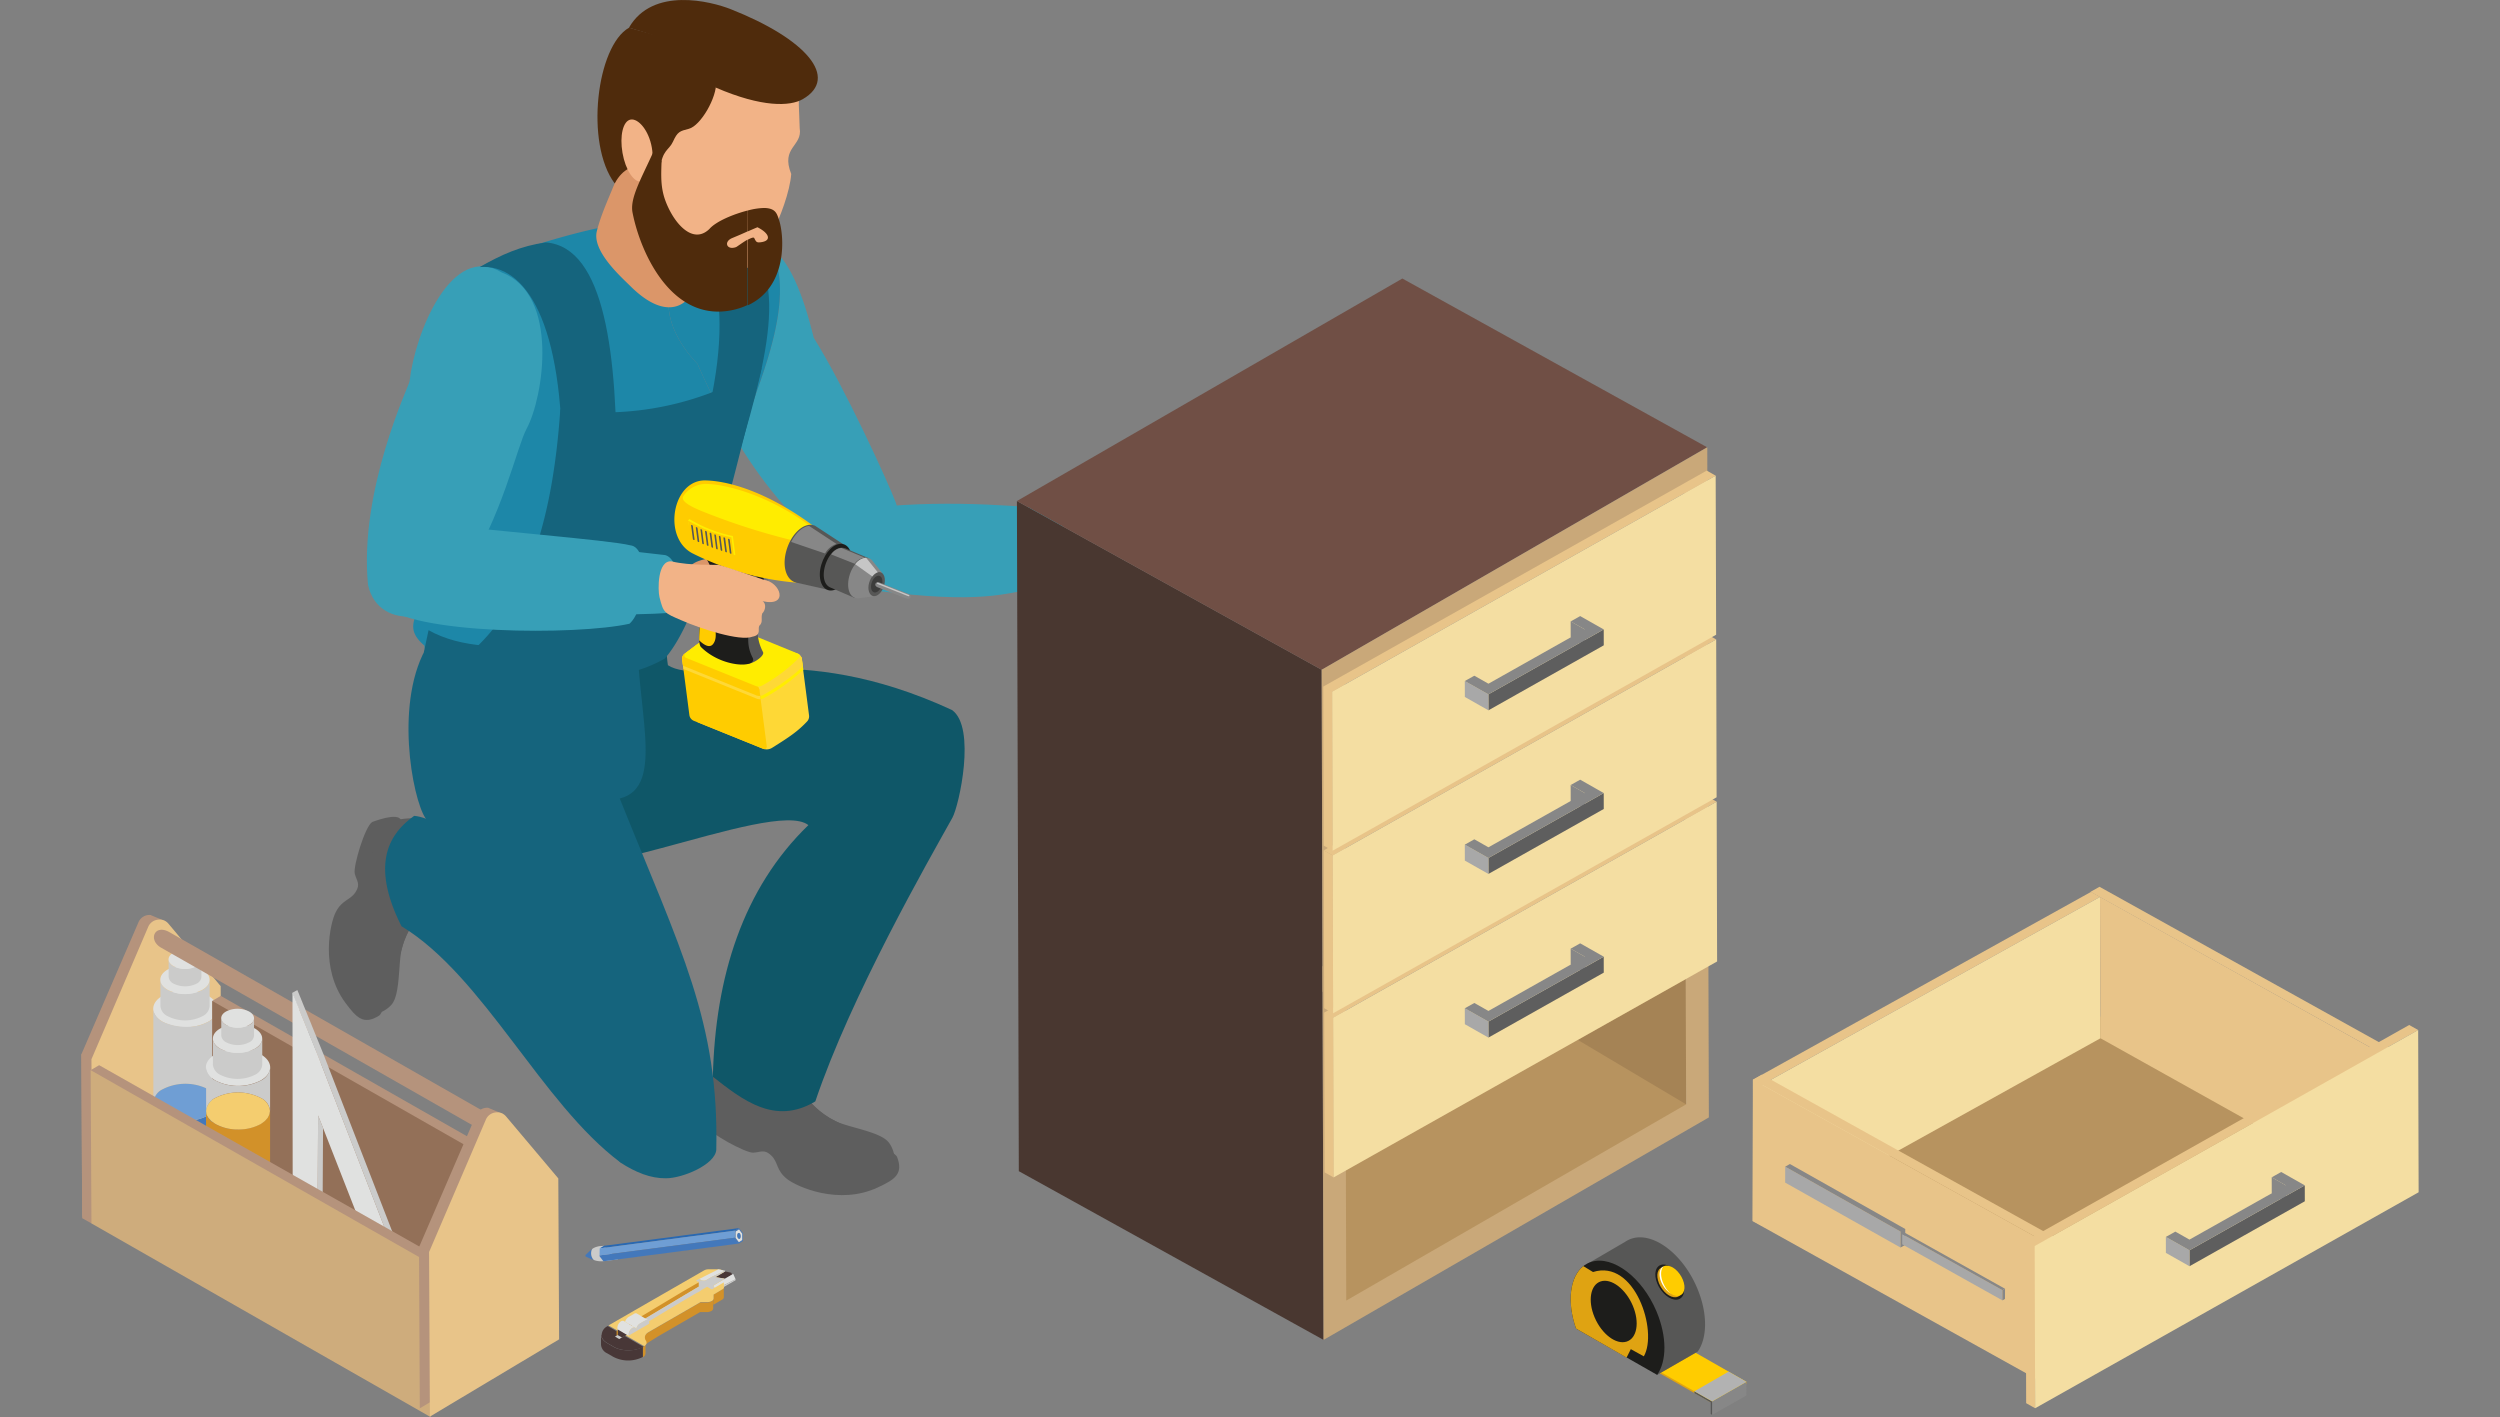 <svg xmlns="http://www.w3.org/2000/svg" width="494" height="280" viewBox="0 0 494 280"><rect x="0" y="0" width="494" height="280" fill="#808080" stroke="none"/><defs><clipPath id="a"><path d="M0 0h494v280H0z"/></clipPath></defs><g clip-path="url(#a)"><path d="M333.18 218.22l-.076-26.513-68.607 36.245v30.6l70.02-38.738z" fill="#b7935f"/><path d="M333.18 218.22l-21.41-12.733 21.317-12.006z" fill="#a58355"/><path d="M89.88 163.42s-11.714 5.186-10.6-.63c.46-2.51-4.117-.96-5.74-.36-1.44.913-3.79 8.8-3.44 10.208s1.213 2.025.15 3.656-2.635 1.464-3.906 3.94c-1.1 2.135-3.17 11.062 1.908 17.922 2.192 2.953 3.606 4.468 6.693 2.51.98-.6 3.74-10.51 4.476-13.278 1.917-7.053 8.05-11.2 9.447-12.107s5.68-3.856 5.68-3.856.305-3.06-4.668-8.005z" fill="#5e5e5e" fill-rule="evenodd"/><path d="M89.88 163.42c-3.1-1.055-8.05-2.73-13.028-.93-1.447.92-4.476 8.275-4.116 9.69.837 3.346-2.31 5.078-3.665 7.72-2.367 4.477-3.555 13.388 3.24 19.9 1.764 1.29 4.1-.158 5.07-1.3 1.756-2.04 1.3-8.366 2.032-11.1 1.95-8.19 10.51-11.78 11.914-12.69a18.584 18.584 0 0 0 3.238-3.29s.288-3.057-4.685-8z" fill="#5e5e5e" fill-rule="evenodd"/><path d="M81.84 161.21c-4.735 3.347-8.826 9.3-2.51 21.812 16.25 9.848 27.686 35.065 43.29 46.695-8.024-16.206-5.78-23.946-13.805-40.16C97.738 170.99 87.89 161.745 81.84 161.21z" fill="#15647d" fill-rule="evenodd"/><path d="M139.69 51.037c5.21-3.966 9.2-4.443 12.323-2.35-.1-.168-.2-.344-.318-.51A15.43 15.43 0 0 0 143.43 43c-9.313-1.8-21.688 1.807-23.31 1.75-1.306-.043-18.266 3.965-26.147 8.5-5.49 3.79-2.41 16.19-2.72 17.72-1.036 4.953-6.416 36.512-7 43.432s-5.287 8.944-.41 13.152c3.348 20.858 34.087 41.357 41.558 26.506.4-12.968 13.58-43.356 20.8-66.005a138.342 138.342 0 0 1-8.37-16.155c-6.834-7.066-9.026-17.123 1.86-20.863z" fill="#1d87a8"/><path d="M176.988 99.246c-1.43-3.773-9.956-22.515-16.173-32.47-2.21-8.886-4.87-15.5-8.8-18.123 5.9 9.538-2.267 27.175-3.773 32.588-.6 2.176-1.288 4.452-2.04 6.82 4.785 7.722 11.612 16.474 20.506 22.046 8.57 7.346 12.12-5.99 10.28-10.86z" fill="#379fb7"/><path d="M152.013 48.652c-3.146-2.092-7.112-1.615-12.324 2.35-10.878 3.774-8.694 13.83-1.858 20.918a138.342 138.342 0 0 0 8.367 16.165c.752-2.368 1.438-4.644 2.04-6.82 1.506-5.437 9.672-23.074 3.773-32.613z" fill="#1d87a8"/><path d="M132.142 47.155c9.73-.544 13.956 15.278 5.5 42.888 2.744 1.857 4.384.184 8.208.15 6.877-22.874 10.14-38.586-1.966-45.18-5.492.52-6.488-.084-11.742 2.142z" fill="#15647d" fill-rule="evenodd"/><path d="M173.022 100.267c14.592-1.673 32.11 0 35.232.485 3.347 3.012 3.087 13.78-2.7 15.17-8.367 2-14.332 3.346-35.876.342-9.315-.92-4.22-15.32 3.344-15.997z" fill="#379fb7" fill-rule="evenodd"/><path d="M143.705 206.557s2.76 12.483-2.728 10.266c-2.334-.945-1.757 3.84-1.49 5.547.612 1.59 7.874 5.463 9.33 5.4s2.217-.786 3.606.577.912 2.878 3.087 4.618c1.874 1.49 10.216 5.3 17.947 1.673 3.347-1.565 5.1-2.644 3.8-6.05-.393-1.07-9.555-5.747-12.115-7.027-6.56-3.262-9.4-10.114-10.04-11.712s-2.644-6.334-2.644-6.334-2.922-.847-8.753 3.043z" fill="#5e5e5e" fill-rule="evenodd"/><path d="M143.705 206.557c-1.673 2.82-4.275 7.346-3.506 12.55.618 1.6 7.228 6.024 8.684 5.95 3.43-.152 4.518 3.27 6.836 5.128 3.924 3.2 12.433 6.15 20.155.778 1.615-1.473.653-4.05-.268-5.23-1.673-2.124-7.907-2.92-10.467-4.182-7.656-3.53-9.47-12.633-10.04-14.222a18.508 18.508 0 0 0-2.577-3.815s-2.987-.846-8.818 3.044z" fill="#5e5e5e" fill-rule="evenodd"/><path d="M100.842 145.464c2.686 8.224 1.5 14.658 3.556 23.05 3.347 10.417 48.276-11.052 55.337-5.472-12.9 12.492-18.407 29.91-18.875 49.723 5.9 4.627 12.282 9.655 20.247 4.87 7.045-20.918 22.373-47.574 27.09-56.058 1.315-2.368 4.745-17.88-.083-21.277-31.082-14.374-49.272-4.526-56.132-8.852-.67-4.183 0-9.638-.477-11.253 0 0-7.3 4.66-22.1 7.63-.087 2.955-8.956 16.45-8.563 17.64z" fill="#0f5768" fill-rule="evenodd"/><path d="M122.587 229.717c3.045 1.966 5.982 3.146 9.01 3.112 3.29 0 9.69-2.695 9.94-5.6.562-25.32-7.01-39.433-19.075-69.445 9.43-2.343 2.794-18.817 3.506-34.906-20.69 13.812-36.2 8.366-41.3 4.4-6.894 10.95-3.2 30.5-.586 34.42 4.535 6.794 5.606 4.928 14.44 19.37 9.248 17.112 14.485 36.674 24.065 48.647z" fill="#15647d" fill-rule="evenodd"/><path d="M83.75 128.914c7.445 6.493 38.61 8.643 48.6-5.23-.118-1.614.35-4.542.233-6.157-11.32 8.224-35.35 14.123-47.9 6.995q-.49 2.2-.934 4.392z" fill="#15647d" fill-rule="evenodd"/><path d="M99.127 53.83c-9.84-6.006-17.1 11.8-18.206 21.562 0 .552-10.04 21.486-8.2 40.16 2.05 9.622 15.9 7.53 18.793-1.782 7.63-11.287 10.592-25.435 12.55-29.066 3.33-6.14 6.56-26.522-4.936-30.873z" fill="#379fb7" fill-rule="evenodd"/><path d="M91.856 129.893c11.57-9.346 17.286-25.7 18.86-49a59.922 59.922 0 0 0 39.8-8.208c-4.71 17.26-10.953 48.234-19.16 57.446-5.765 3.32-16.408 6.524-39.5-.237z" fill="#15647d" fill-rule="evenodd"/><path d="M94.78 52.777c8.926-.745 16.682 10.617 16.29 40.2 3.06 1.933 7.2 1.824 10.767 1.724.2-24.505-2.276-45.882-13.972-46.8-4.973.694-8.77 2.41-13.086 4.877z" fill="#15647d" fill-rule="evenodd"/><path d="M123.54 30.246c-1.23 5.02-4.392 10.483-5.613 15.47-.962 3.95 4.936 9.12 6.693 10.877 8.258 8.15 12.96 2.577 13.387-2.577a47.692 47.692 0 0 0-.084-7.647c-.26-2.67-5.13-3.43-4.493-6.017z" fill="#db9669" fill-rule="evenodd"/><path d="M158.22 16.29c-.677 2.98-.242 6.016-.2 9.06.587 3.574-3.806 3.707-1.672 9.03-.26 3.48-2.21 8.7-3.84 11.8-.98 2.35-2.05 5.856-6.41 7.53-6.617 2.718-11.6-4.243-17.06-7.53s-1.37-9.94-2.216-15.145c-1.5-9.38 1.314-21.168 11.713-23.008 4.635-.837 11.89-.226 15.947 2.343 1.413.93 4.517 2.9 3.74 5.92z" fill="#f2b387" fill-rule="evenodd"/><path d="M118.814 24.715l.067.52c-.024-.135-.04-.352-.066-.52z" fill="#221f1f" fill-rule="evenodd"/><path d="M136.116 25.452c-1.8.46-2.234.552-3.154 2.577-.778 1.672-2.108 1.58-2.51 5.3-.243.836-5.664-3.247-8.986 2.92-5.924-7.933-3.573-27.16 2.828-30.774 10.592 2.953 14.332 3.8 17.22 10.6.19 3.21-3.09 8.782-5.398 9.376z" fill="#4f2b0c" fill-rule="evenodd"/><path d="M144.4 1.816c14.85 5.857 21.535 13.554 14.222 17.78-2.51 1.438-8.032 1.672-17.194-2.293-2.242-5.472-5.463-8.56-17.152-11.822 4.687-8.174 16.25-5.204 20.123-3.664z" fill="#4f2b0c" fill-rule="evenodd"/><path d="M142.065 41.474l.06.46c-.018-.16-.046-.31-.06-.46z" fill="#221f1f" fill-rule="evenodd"/><path d="M123.006 30.212c.586 3.4 2.276 5.924 3.757 5.664s2.636-3.347 2.033-6.744-2.67-5.773-4.183-5.505-2.193 3.213-1.607 6.585z" fill="#f2b387" fill-rule="evenodd"/><path d="M153.904 43.356c-.393-1.146-.653-2.192-2.828-2.26a13.06 13.06 0 0 0-3.347.51v4.134c.51-.226 1.112-.485 1.94-.837 2.226 1.1 2.9 2.594.837 2.937a2.8 2.8 0 0 1-.694.05c-.4-.05-.5-.31-.77-.837-.126-.25-.66 0-1.28.31v12.97c8.04-3.707 7.203-13.948 6.14-16.977zm-6.208-1.75c-2.836.73-6.216 2.143-7.53 3.65-3.27 3.153-6.986-1.1-8.65-5.506-1.03-2.736-.88-5.112-.787-7.965l-1.674-1.673c-2.385 5.28-4.618 9.053-4.066 11.89 1.632 8.366 8.132 22.238 20.356 19.125a13.638 13.638 0 0 0 2.334-.837V47.372c-.937.535-2.075 1.4-2.234 1.456-1.857.67-2.51-1.07-.76-1.79 1.33-.552 1.99-.837 3-1.3z" fill="#4f2b0c" fill-rule="evenodd"/><path d="M75.608 119.468c5.547 5.94 38.386 6.108 48.778 3.782 3.4-2.98 4.133-15.135.142-15.5-4.024-1.046-29.417-3-41.114-4.56-8.258.733-9.735 9.577-7.806 16.278z" fill="#379fb7" fill-rule="evenodd"/><path d="M131.448 109.688c3.17.837 3.924 10.174.075 11.462-3.347.243-5.463.134-8.81.377-3.547-2.343-2.928-11.5 1.58-12.66z" fill="#379fb7" fill-rule="evenodd"/><path d="M139.237 110.508c2.652-.837 7.74-.644 9.52-.485 2.3.21 3.348.77 5.682.987-.93 1.464-.662 2.51-4.71 1.832-2.92.485-13.01 5.857-13.923 2.025 0-2.326.033-3.548 3.43-4.36z" fill="#db9669" fill-rule="evenodd"/><path d="M159.535 142.5c-1.824 1.958-3.472 3.087-6.877 5.212a2.05 2.05 0 0 1-1.782.276l-13.01-5.27L136.3 130.6l18.666-2.25 2.627.836a1.247 1.247 0 0 1 .837 1.037l1.43 11.078a1.49 1.49 0 0 1-.325 1.2z" fill="#fed836" fill-rule="evenodd"/><path d="M136.56 132.83l-.28-2.23 18.515-2.226 3.564 1.456a1.34 1.34 0 0 1 .108.368l.276 2.16a40.613 40.613 0 0 1-7.722 5.554 1.74 1.74 0 0 1-1.573.11z" fill="#ffed00" fill-rule="evenodd"/><path d="M136.5 132.194l-.2-1.565 18.667-2.277 2.627.837a1.247 1.247 0 0 1 .837 1.037l.193 1.506a40.6 40.6 0 0 1-7.722 5.547 1.74 1.74 0 0 1-1.572.11z" fill="#fed836" fill-rule="evenodd"/><path d="M150.833 147.982l-13.688-5.53a1.447 1.447 0 0 1-.93-1.2l-1.413-10.92a1.213 1.213 0 0 1 .494-1.162l5.02-3.773 9.38 10.216a1.44 1.44 0 0 1 .384.837l1.43 11.01a.51.51 0 0 1-.19.47.5.5 0 0 1-.487.052z" fill="#fc0" fill-rule="evenodd"/><path d="M135.045 132.194l-.243-1.866a1.213 1.213 0 0 1 .494-1.163l5.02-3.773 9.38 10.216a1.44 1.44 0 0 1 .384.837l.226 1.724a1.75 1.75 0 0 1-.837-.135z" fill="#fed836" fill-rule="evenodd"/><path d="M134.962 131.55l-.16-1.213a1.213 1.213 0 0 1 .495-1.163l5.02-3.773 9.38 10.217a1.44 1.44 0 0 1 .384.837l.143 1.063a1.75 1.75 0 0 1-.837-.134z" fill="#fc0" fill-rule="evenodd"/><path d="M135.422 129.1l7.8-5.857 14.5 5.932a.477.477 0 0 1 .3.36.485.485 0 0 1-.126.443 31.526 31.526 0 0 1-7.27 5.472 1.456 1.456 0 0 1-1.315.092l-13.78-5.564a.494.494 0 0 1-.108-.837z" fill="#ffed00" fill-rule="evenodd"/><path d="M139.848 108.173c2.41 2.36 2.97 5.02 1.548 8.475-1.673 4.116-2.226 9.488-1.414 10.366 2.895 2.853 6.04 4.535 8.24 4.066 1-.21 2.896-1.565 2.553-2.226-1.807-3.48-.837-5.99-.653-8.9a46.794 46.794 0 0 0 .16-8.367c-.177-2.075-12.81-5.748-10.434-3.414z" fill="#575756" fill-rule="evenodd"/><path d="M151.62 118.573l.67-.6c.124 0 .175-.092.133-.243a17.185 17.185 0 0 1-.837-5.4l-2.46-.653a1.03 1.03 0 0 1 .284.552c.118 1.825 2.27 4.904 2.21 6.343z" fill="#706f6f" fill-rule="evenodd"/><path d="M149.403 117.87c1.188.5 2.443 1.054 2.276.477a17.428 17.428 0 0 1-.838-5.4l-1.422-.368a34.9 34.9 0 0 1-.017 5.29zM138.38 109.018c2.41 2.36 2.96 5.02 1.538 8.475-1.673 4.116-2.226 9.488-1.406 10.358 4.183 4.184 11.3 4.184 10.207 2.1-1.808-3.48-.27-6.24-.076-9.152a47.69 47.69 0 0 0 .167-8.367c-.185-2.08-12.82-5.746-10.43-3.412z" fill="#1d1d1b" fill-rule="evenodd"/><path d="M140.4 112.114a7.655 7.655 0 0 1-.485 5.355 23.627 23.627 0 0 0-1.765 9.07c1.063 1 2.117 1.572 2.778.693 1.088-1.456 0-3.43.46-5.73.7-3.582 2.71-6.11 1.606-7.58a6.836 6.836 0 0 0-2.594-1.81zM161.225 104.3c-7.948-6.05-15.98-9.2-21.753-9.37-6.626-.227-8.66 11.344-2.61 14.423a56.124 56.124 0 0 0 20.465 5.773c1.078-3.798 2.827-7.026 3.898-10.826z" fill="#fc0" fill-rule="evenodd"/><path d="M161.108 104.768c-6.56-5.388-15.7-8.944-21.47-9.145a5.33 5.33 0 0 0-4.592 2.393c-.778 1.1 2.117 2.36 3.7 3.012a131.087 131.087 0 0 0 20.563 6.372z" fill="#ffed00" fill-rule="evenodd"/><path d="M163.333 116.48l3.27-8.96-5.538-3.623a2.26 2.26 0 0 0-.527-.16c-1.966-.342-4.267 1.934-5.154 5.08s0 5.857 1.95 6.308z" fill="#575756" fill-rule="evenodd"/><path d="M163.86 116.665c1.58.26 3.44-1.58 4.183-4.116s0-4.8-1.573-5.07-3.43 1.58-4.183 4.115 0 4.805 1.573 5.07z" fill="#1d1d1b" fill-rule="evenodd"/><path d="M171.7 110.324l-4.694-1.99h-.075a.836.836 0 0 0-.275-.076c-3-.5-5.43 6.375-2.686 7.78l4.9 2.118z" fill="#575756" fill-rule="evenodd"/><path d="M169.19 118.2a1.532 1.532 0 0 0 .552 0l3.03-.393 1.5-4.635-1.775-2.226a1.615 1.615 0 0 0-1.07-.71c-1.365-.235-2.98 1.363-3.59 3.563s-.044 4.17 1.353 4.4z" fill="#878787" fill-rule="evenodd"/><path d="M172.58 117.795c.836.134 1.773-.837 2.133-2.125s0-2.51-.837-2.62-1.774.838-2.142 2.118.024 2.485.845 2.627z" fill="#575756" fill-rule="evenodd"/><path d="M171.14 110.206l2.3 2.87a2.192 2.192 0 0 0-1.055.837l-3.4-2.426a2.987 2.987 0 0 1 2.15-1.28z" fill="#c6c6c6" fill-rule="evenodd"/><path d="M172.78 117.067c.568.1 1.23-.57 1.488-1.473s0-1.732-.57-1.824-1.23.57-1.488 1.48 0 1.725.57 1.817z" fill="#3c3c3b" fill-rule="evenodd"/><path d="M145.303 109.7a34.694 34.694 0 0 1-8.576-3.347c-.15-1.146-.636-2.376-.786-3.522l.294-.258a27.506 27.506 0 0 0 8.584 3.347c.16 1.258.326 2.52.485 3.78z" fill="#ffed00" fill-rule="evenodd"/><path d="M145.018 109.964a34.752 34.752 0 0 1-8.584-3.347c-.16-1.263-.326-2.51-.494-3.782a27.5 27.5 0 0 0 8.584 3.347c.168 1.263.327 2.527.494 3.782z" fill="#fc0" fill-rule="evenodd"/><path d="M144.006 106.475a.276.276 0 0 1 .192.2l.335 2.627c0 .092-.05.142-.142.117a.26.26 0 0 1-.19-.2l-.344-2.628c-.01-.092.058-.142.15-.117zM143.102 106.182a.293.293 0 0 1 .192.2l.335 2.636a.11.11 0 0 1-.143.117.268.268 0 0 1-.192-.21l-.343-2.626a.11.11 0 0 1 .15-.118zM142.2 105.9a.243.243 0 0 1 .183.2l.343 2.627c0 .092-.05.142-.142.117a.276.276 0 0 1-.192-.2l-.343-2.636c-.01-.085.057-.136.15-.108zM141.295 105.6a.26.26 0 0 1 .184.2l.342 2.636a.1.1 0 0 1-.142.11.243.243 0 0 1-.184-.2l-.343-2.628c-.017-.088.05-.138.142-.118zM140.38 105.27a.293.293 0 0 1 .19.2l.336 2.636c0 .084-.05.142-.142.117a.285.285 0 0 1-.192-.21l-.343-2.626c-.006-.087.06-.142.15-.117zM139.47 104.91a.293.293 0 0 1 .193.2l.335 2.627c0 .092-.05.142-.142.117a.25.25 0 0 1-.192-.2l-.343-2.627c-.008-.092.06-.142.15-.117zM138.56 104.584a.26.26 0 0 1 .183.2l.343 2.627a.1.1 0 0 1-.142.118.243.243 0 0 1-.184-.2l-.343-2.627c-.017-.116.05-.175.142-.116zM137.64 104.166a.293.293 0 0 1 .19.2l.344 2.627a.11.11 0 0 1-.15.117.26.26 0 0 1-.193-.2l-.334-2.627c-.017-.092.05-.142.143-.117zM136.72 103.747a.26.26 0 0 1 .183.21l.343 2.626c0 .092-.05.142-.15.117a.26.26 0 0 1-.185-.2l-.35-2.67c0-.083.067-.13.16-.083z" fill="#575756" fill-rule="evenodd"/><path d="M173.75 115.093l5.74 2.276c.778.31.535 1.304-.577.836l-5.54-2.175c-.794-.318-.343-1.24.377-.937z" fill="#878787" fill-rule="evenodd"/><path d="M173.524 115.15l6.04 2.4c.22.085.152.36-.158.235l-5.982-2.376a.142.142 0 1 1 .1-.26z" fill="#c6c6c6" fill-rule="evenodd"/><path d="M156.34 107.094l6.692 2.276a4.083 4.083 0 0 1 2.26-1.89l-5.414-3.557c-1.29.15-2.653 1.39-3.54 3.17zM166.253 108.274l4.61 1.916a2.928 2.928 0 0 0-1.983 1.2l-4.635-1.832a2.87 2.87 0 0 1 2.008-1.284z" fill="#878787" fill-rule="evenodd"/><path d="M130.31 117.97c-.335-1.354-.427-7.337 2.393-7.044 3.765.93 8.87.586 9.463.736 1.037.243 7.748 2.56 8.718 2.895 3.347.427 5.1 5.43-.218 4.234.837.478.57 1.858-.05 2.427-.318 1.02.243 1.673-.586 2.443-.343.678.477 1.8-1.33 2.142-2.45 1-10.417-1.623-14.03-3.22-3.482-1.5-3.565-1.457-4.36-4.61z" fill="#f2b387" fill-rule="evenodd"/><path d="M27.357 182.252l-11.278 26.08.158 32.068 25.535-15.27-9.086-43.104-2.954-1.226a2.376 2.376 0 0 0-2.376 1.447z" fill="#b5937c" fill-rule="evenodd"/><path d="M16.13 208.256l-.05.1.158 32.354 1.832 1.037 23.7-16.307-.71-2.97z" fill="#b5937c" fill-rule="evenodd"/><path d="M43.605 194.86L33.28 182.513a2.276 2.276 0 0 0-2.176-.77 2.334 2.334 0 0 0-1.824 1.422L18.07 209.31l.16 31.55 25.534-15.268z" fill="#e8c489" fill-rule="evenodd"/><path d="M41.104 196.752c2.51 1.43 2.51 3.74 0 5.162a9.83 9.83 0 0 1-8.944 0c-2.51-1.422-2.51-3.74 0-5.18a9.84 9.84 0 0 1 8.944.018z" fill="#e0e1e0"/><path d="M30.302 217.81a3.146 3.146 0 0 1 1.84-2.584 9.84 9.84 0 0 1 8.937 0 3.17 3.17 0 0 1 1.865 2.577v-18.458a3.138 3.138 0 0 1-1.84 2.57c-2.51 1.438-6.343 1.212-8.937 0a3.665 3.665 0 0 1-1.866-2.243z" fill="#cbcbca"/><path d="M32.193 232.05a9.864 9.864 0 0 0 8.936 0 3.163 3.163 0 0 0 1.84-2.568v-11.655a.67.67 0 0 1-.05.31 3.346 3.346 0 0 1-.067.385 1.89 1.89 0 0 1-.117.218 2.008 2.008 0 0 1-.226.443c-.05.075-.117.125-.167.192a4.007 4.007 0 0 1-.41.452l-.192.134a4.845 4.845 0 0 1-.6.436 9.27 9.27 0 0 1-4.475 1.08 9.2 9.2 0 0 1-4.468-1.072c-.184-.11-.326-.234-.494-.35a3.04 3.04 0 0 1-.318-.227 2.51 2.51 0 0 1-.284-.318 2.784 2.784 0 0 1-.3-.327 2.433 2.433 0 0 1-.15-.293 2.435 2.435 0 0 1-.2-.385.637.637 0 0 0-.05-.3 2.15 2.15 0 0 1-.067-.393v11.63a3.17 3.17 0 0 0 1.866 2.61z" fill="#4378bb"/><path d="M41.104 215.225a9.84 9.84 0 0 0-8.936 0 3.146 3.146 0 0 0-1.84 2.585 2.234 2.234 0 0 0 .066.4.637.637 0 0 0 .05.3 2.434 2.434 0 0 0 .2.385 2.436 2.436 0 0 0 .15.293 2.785 2.785 0 0 0 .3.326 2.51 2.51 0 0 0 .285.318c.09.084.217.15.317.226a5.7 5.7 0 0 0 .494.35 9.2 9.2 0 0 0 4.47 1.072 9.2 9.2 0 0 0 4.47-1.08 4.385 4.385 0 0 0 .61-.435l.192-.134a4.008 4.008 0 0 0 .41-.45c.05-.068.117-.118.167-.193a2.008 2.008 0 0 0 .225-.443 1.89 1.89 0 0 0 .117-.218 3.347 3.347 0 0 0 .067-.385c0-.108.05-.217.05-.325a3.17 3.17 0 0 0-1.867-2.594z" fill="#6f9ed4"/><path d="M41.422 193.64v5.145a2.4 2.4 0 0 1-1.414 2.016 7.53 7.53 0 0 1-6.87 0 2.435 2.435 0 0 1-1.438-2.007v-5.187a2.435 2.435 0 0 0 1.44 2.008 7.605 7.605 0 0 0 6.876 0 2.418 2.418 0 0 0 1.406-1.975z" fill="#cbcbca"/><path d="M39.99 191.6c1.9 1.1 1.91 2.878 0 3.983a7.605 7.605 0 0 1-6.876 0c-1.908-1.1-1.924-2.887 0-3.99a7.605 7.605 0 0 1 6.877.007z" fill="#e0e1e0"/><path d="M39.8 189.6v3.44a1.606 1.606 0 0 1-.938 1.32 5.12 5.12 0 0 1-4.577 0 1.673 1.673 0 0 1-.962-1.338v-3.43a1.606 1.606 0 0 0 .962 1.33 5.02 5.02 0 0 0 4.577 0 1.6 1.6 0 0 0 .937-1.322z" fill="#cbcbca"/><path d="M38.845 188.25c1.263.73 1.272 1.91 0 2.645a5.02 5.02 0 0 1-4.577 0c-1.272-.728-1.288-1.916 0-2.644a5.02 5.02 0 0 1 4.577 0z" fill="#e0e1e0"/><path d="M110.246 234.77L84.71 250.014l-42.77-24.1V197.78l1.673-1z" fill="#b5937c" fill-rule="evenodd"/><path d="M109.493 236.31l-24.54 15.8-43.012-24.527v-29.8z" fill="#937058" fill-rule="evenodd"/><path d="M51.504 208.33c2.51 1.432 2.51 3.74 0 5.172a9.864 9.864 0 0 1-8.936 0c-2.51-1.43-2.51-3.748 0-5.187a9.89 9.89 0 0 1 8.936.016z" fill="#e0e1e0"/><path d="M52.332 221.542a1.917 1.917 0 0 1-.192.142 1.913 1.913 0 0 0 .192-.142zM40.844 220.23a.637.637 0 0 0-.05-.3c.025.115.025.198.05.3zM53.252 220.237a1.874 1.874 0 0 1-.11.226 1.874 1.874 0 0 0 .11-.226zM41.18 220.88a2.436 2.436 0 0 1-.152-.292 2.435 2.435 0 0 0 .15.293zM53.37 219.55a2.042 2.042 0 0 1-.05.327 1.882 1.882 0 0 0 .05-.326zM41.78 221.55a3.35 3.35 0 0 1-.285-.317 3.35 3.35 0 0 0 .284.318zM52.893 220.88c-.042.06-.117.118-.167.185.066-.033.167-.092.167-.184zM42.108 221.768a3.08 3.08 0 0 0 .494.35 9.044 9.044 0 0 0 4.434 1.072 9.044 9.044 0 0 1-4.457-1.07 3.08 3.08 0 0 1-.47-.35z" fill="#d29129"/><path d="M40.727 219.526a3.138 3.138 0 0 1 1.84-2.585 9.84 9.84 0 0 1 8.937 0 3.163 3.163 0 0 1 1.866 2.578v-8.56a3.163 3.163 0 0 1-1.84 2.57 9.848 9.848 0 0 1-8.928 0 3.163 3.163 0 0 1-1.874-2.61v30.12-21.5z" fill="#cbcbca"/><path d="M42.6 243.656a9.848 9.848 0 0 0 8.928 0 3.163 3.163 0 0 0 1.84-2.56V219.55a1.882 1.882 0 0 1-.05.3 3.086 3.086 0 0 1-.066.386 1.874 1.874 0 0 1-.11.226 3.872 3.872 0 0 1-.25.418c-.042.06-.117.117-.167.184a3.346 3.346 0 0 1-.41.443 1.914 1.914 0 0 1-.192.142 4.847 4.847 0 0 1-.6.434 9.2 9.2 0 0 1-4.485 1.1 9.044 9.044 0 0 1-4.46-1.064 3.08 3.08 0 0 1-.493-.35 3.155 3.155 0 0 1-.326-.22 3.35 3.35 0 0 1-.285-.317 3.663 3.663 0 0 1-.293-.35 2.436 2.436 0 0 1-.15-.294 3.418 3.418 0 0 1-.2-.386.637.637 0 0 0-.05-.3 2.033 2.033 0 0 1-.068-.393v21.537a3.17 3.17 0 0 0 1.89 2.61z" fill="#d29129"/><path d="M51.504 216.95a9.84 9.84 0 0 0-8.936 0 3.138 3.138 0 0 0-1.84 2.584 2.234 2.234 0 0 0 .066.4.637.637 0 0 0 .05.3 3.414 3.414 0 0 0 .2.385 2.433 2.433 0 0 0 .134.258 3.663 3.663 0 0 0 .3.326 3.347 3.347 0 0 0 .284.318 3.152 3.152 0 0 0 .326.218 3.078 3.078 0 0 0 .494.35 9.044 9.044 0 0 0 4.45 1.1 9.12 9.12 0 0 0 4.47-1.07 4.382 4.382 0 0 0 .61-.435 1.917 1.917 0 0 0 .192-.142 3.346 3.346 0 0 0 .41-.443c.05-.067.125-.126.167-.184a3.87 3.87 0 0 0 .235-.452 1.877 1.877 0 0 0 .11-.226 3.09 3.09 0 0 0 .066-.385 2.042 2.042 0 0 0 .05-.326 3.163 3.163 0 0 0-1.84-2.577z" fill="#f4cd6f"/><path d="M53.144 220.463a3.876 3.876 0 0 1-.25.418 3.874 3.874 0 0 0 .25-.417zM53.32 219.852a3.086 3.086 0 0 1-.068.385 3.086 3.086 0 0 0 .067-.385zM42.108 221.768a3.152 3.152 0 0 1-.326-.218 3.157 3.157 0 0 0 .326.218zM40.727 219.526a2.033 2.033 0 0 0 .067.393 2.234 2.234 0 0 1-.067-.4zM47.036 223.19a9.2 9.2 0 0 0 4.476-1.07 4.845 4.845 0 0 0 .6-.435 4.384 4.384 0 0 1-.61.435 9.12 9.12 0 0 1-4.466 1.07zM41.497 221.233a3.664 3.664 0 0 1-.318-.35 3.667 3.667 0 0 0 .317.35zM52.742 221.1a3.345 3.345 0 0 1-.41.443 3.346 3.346 0 0 0 .41-.443zM41.045 220.614a3.413 3.413 0 0 1-.2-.385 3.414 3.414 0 0 0 .2.384z" fill="#f4cd6f"/><path d="M51.822 205.236v5.164a2.418 2.418 0 0 1-1.44 1.975 7.63 7.63 0 0 1-6.876 0 2.51 2.51 0 0 1-1.44-2.016v-5.16a2.435 2.435 0 0 0 1.44 2.008 7.53 7.53 0 0 0 6.877 0 2.41 2.41 0 0 0 1.44-1.975z" fill="#cbcbca"/><path d="M50.38 203.236c1.9 1.1 1.915 2.878 0 3.983a7.53 7.53 0 0 1-6.878 0c-1.9-1.1-1.924-2.88 0-3.984a7.605 7.605 0 0 1 6.877 0z" fill="#e0e1e0"/><path d="M50.198 201.21v3.44a1.59 1.59 0 0 1-.937 1.305 5.02 5.02 0 0 1-4.576 0 1.673 1.673 0 0 1-.962-1.34v-3.43a1.673 1.673 0 0 0 .962 1.34 5.02 5.02 0 0 0 4.577 0 1.59 1.59 0 0 0 .938-1.314z" fill="#cbcbca"/><path d="M49.245 199.89c1.263.72 1.272 1.907 0 2.635a5.02 5.02 0 0 1-4.577 0c-1.272-.736-1.28-1.924 0-2.652a5.02 5.02 0 0 1 4.577.017z" fill="#e0e1e0"/><path d="M33.473 184.193l62.5 35.642a4.183 4.183 0 0 1 2.006 3.155c0 1.1-.9 1.5-2.01.837l-64.162-36.58c-2.593-1.506-1.28-4.735 1.665-3.054z" fill="#b5937c" fill-rule="evenodd"/><path d="M63.72 242.317l-1 .57 11.566 6.713-.577-1.48z" fill="#ffecc1"/><path d="M63.836 222.89l-.98-2.5-.133 22.5 1-.57zM58.088 196.994l.084.2.084.2.084.192.075.2.084.2.066.176.017.05.075.176.075.2.084.192.075.2.092.2.075.2.05.117.04.1.076.176.075.2.01.042.233.552.16.4.083.2.728 1.79.067.16 1.34 3.287 1 2.493 17.076 44.017 3.02 7.756 1-.56-3.02-7.765-17.068-44.005-2.334-5.74-.075-.2-.737-1.79-.075-.192-.385-.93-.025-.074-.075-.192-.084-.21-.085-.183-.075-.2-.084-.21-.084-.192-.075-.2-.075-.2-.092-.192-.075-.21-.075-.19-.092-.2-.075-.193-.084-.2-.076-.2-.343-.812-1 .562z" fill="#cbcbca"/><path d="M57.846 246.115l1.2.628 3.64 2.117 20.323 11.822-3.013-7.756L62.933 208.9l-1-2.51-1.343-3.29-.067-.16-.728-1.79-.243-.6-.225-.55-.167-.418v-.1l-.527-1.288v-.05l-.837-1.983zm5.99-23.226l9.874 25.233.577 1.48-11.563-6.692.134-22.5z" fill="#e0e1e0"/><path d="M82.854 246.308l-.06.142.16 31.844 18.348-10.977-.05-10.517z" fill="#cf9420" fill-rule="evenodd"/><path d="M142.684 254.808a.57.57 0 0 0 .343-.47v2.01a.577.577 0 0 1-.343.468l-1.715 1V255.8zM127.356 264.254a.93.93 0 0 1 .042-.21.837.837 0 0 1 .084-.175 1.734 1.734 0 0 1 .142-.2 1.823 1.823 0 0 1 .184-.177l.06-.042a1.86 1.86 0 0 1 .25-.166l1.95-1.13 8.274-4.776h1.305a1.74 1.74 0 0 0 .9-.218.636.636 0 0 0 .377-.52v1.892a.644.644 0 0 1-.377.527 1.865 1.865 0 0 1-.9.208h-1.314l-8.275 4.786-1.874 1.17a2.578 2.578 0 0 0-.527.42v-.227a.71.71 0 0 0-.134-.427 1.038 1.038 0 0 1-.184-.66zM127.306 265.978l.11-.126.04-.05a.76.76 0 0 0 .093-.184 1.19 1.19 0 0 0 0-.167v1.984a.912.912 0 0 1-.545.76v-2a1.372 1.372 0 0 0 .3-.216z" fill="#d29129"/><path d="M142.684 254.808l-1.673 1v.753a.636.636 0 0 1-.376.52 1.74 1.74 0 0 1-.9.218h-1.305l-8.276 4.777-1.958 1.13a1.863 1.863 0 0 0-.25.167l-.06.042a1.822 1.822 0 0 0-.184.176 1.733 1.733 0 0 0-.142.2.836.836 0 0 0-.084.176.93.93 0 0 0-.042.21v.05a1.037 1.037 0 0 0 .184.66.71.71 0 0 1 .134.427 1.19 1.19 0 0 1 0 .167.76.76 0 0 1-.092.184l-.042.05-.11.126a1.375 1.375 0 0 1-.208.16l-7.053-4.1 5.02-2.896 13.906-8a1.757 1.757 0 0 1 .837-.192h1.916c.636 0 1.146.3 1.146.67v2.877a.57.57 0 0 1-.388.448z" fill="#f4cd6f"/><path d="M118.84 263.844a.41.41 0 0 1 0 .1v.234l.05.11a.115.115 0 0 0 .04.108l.076.117a.627.627 0 0 0 .06.1 1.12 1.12 0 0 0 .09.117l.076.092.117.117a.436.436 0 0 0 .09.083l.152.126.084.066.284.184 1.272.736a4.47 4.47 0 0 0 .636.3 5.018 5.018 0 0 0 .71.218 6.993 6.993 0 0 0 2.327.134 7.2 7.2 0 0 0 .76-.134 5.306 5.306 0 0 0 1.365-.52v2a6.35 6.35 0 0 1-5.807 0l-1.263-.727a2.058 2.058 0 0 1-1.2-1.673v-2.008c.07.043.08.074.08.118z" fill="#483737"/><path d="M125.733 266.656a7.228 7.228 0 0 1-.76.134 6.994 6.994 0 0 1-2.327-.134 5.022 5.022 0 0 1-.71-.218 4.465 4.465 0 0 1-.637-.3l-1.273-.736-.284-.184-.084-.067-.152-.124a.436.436 0 0 1-.092-.084l-.117-.117-.076-.092a1.117 1.117 0 0 1-.092-.117.628.628 0 0 1-.06-.1l-.083-.126a.17.17 0 0 0-.043-.11l-.05-.108v-.234a.41.41 0 0 0 0-.1 1.99 1.99 0 0 1 1.2-1.807l7.053 4.1a5.3 5.3 0 0 1-1.417.526z" fill="#483737"/><path d="M134.786 255.277l.368-.21.226-.133.142-.075.368-.22.368-.208.368-.21.368-.217.368-.21.368-.208.36-.21v.863l-1.088.628-15.21 9.078v-.862z" fill="#d29129"/><path d="M120.772 263.677l.284-.167.318-.184.05-.033.368-.21v.863l-.276.167zM141.354 252.357l1.94-1.12 1.172.242.218.35-1.43.828z" fill="#483737"/><path d="M139.563 252.943a1.1 1.1 0 0 1-1 0h-.042l-.367-.218 1.464-.736 2.326-1.172 1.347.284-2.552 1.155zM143.036 253.62a1.91 1.91 0 0 0 0-.218l-1.816 1.054c-.276-.16-.276-.418 0-.57l2.033-1.212 1.43-.837.2-.117.47 1.063-2.318 1.17z" fill="#e0e1e0"/><path d="M145.353 252.775l.008.192-2.325 1.34v-.36zM141.354 252.357l-.61-.1 2.55-1.188v.166l-1.94 1.12zM122.236 263.685l1.314.21-.9.534-.284.166-.226-.125-.62-.36zM137.547 253.05l.61-.35.37.218-.612.35z" fill="#cbcbca"/><path d="M128.938 259.686l2.175-1.3 2.016-1.2 2.174-1.3 2.008-1.2.1-.06.678-.392v-.834l-.176-.11.276-.15.335-.2h.042a1.1 1.1 0 0 0 1 0l1.18-.686.61.1 1.9.318-1.672.97-.385.227c-.276.15-.276.41 0 .568h.05l-.594.368-.93-.544-.36.21-.283.166-.084.042-.2.117-.152.084-.41.3-.368.22h-.067l-.3.175-.368.21-.067.04-.226.135-.075.042-.167.092-.4.234-.167.1-.577.326-1.054.636-2.016 1.2-2.167 1.3-2.093 1.263-1.288-.21z" fill="#cbcbca"/><path d="M122.085 263.828l.853.485.98-.586-1.833-1.213z" fill="#483737"/><path d="M123.524 261.184a1.673 1.673 0 0 1 .686-.954l1.1-.628a.51.51 0 0 1 .527-.05l2.226 1.3a.076.076 0 0 0-.06 0h-.31l-.15.075-1.1.628a1.615 1.615 0 0 0-.736 1.28.52.52 0 0 0-.218-.477z" fill="#e0e1e0"/><path d="M122.738 261.083a.52.52 0 0 1 .52-.05l.267.15 1.966 1.147h-.376l-.15.075a1.623 1.623 0 0 0-.737 1.272v.284l-2.234-1.3v-.283a1.615 1.615 0 0 1 .745-1.3z" fill="#e0e1e0"/><path d="M124.963 262.39l.15-.076h.378a.52.52 0 0 1 .22.477 1.615 1.615 0 0 1 .735-1.28l1.1-.626.15-.075h.31a.075.075 0 0 1 .06 0 .5.5 0 0 1 .218.468v.293l-4.04 2.335v-.284a1.623 1.623 0 0 1 .727-1.23z" fill="#cbcbca"/><path d="M116.906 248.835l-1.17-.544-.076-.275.837-.786a3 3 0 0 1 .586-.444.937.937 0 0 0-.15.234 1.99 1.99 0 0 0 .225 1.774.778.778 0 0 0 .377.284z" fill="#4378bb"/><path d="M122.12 248.86l-2.795-2.686-.837.067a3.632 3.632 0 0 0-1.088.32c-.117.058-.218.125-.326.19a.937.937 0 0 0-.15.235 1.99 1.99 0 0 0 .225 1.774.778.778 0 0 0 .376.284 4.234 4.234 0 0 0 1.757.16z" fill="#cbcbca"/><path d="M146.324 243.932a1 1 0 0 1 0 .678c-.117.26-.335.284-.51.06a.836.836 0 0 1-.16-.42v-.133a.05.05 0 0 0 0-.05v-.042a.753.753 0 0 1 .05-.184.326.326 0 0 1 .227-.208h.143a.56.56 0 0 1 .134.117.9.9 0 0 1 .117.182z" fill="#4378bb"/><path d="M145.244 243.17l.075-.042.668-.41.084-.05-26.748 3.506-.075.042-.67.41-.075.05z" fill="#2968b1"/><path d="M146.81 245.22v-1.53l-.076-.093-.636-.837-.067-.092-.074.05-.678.41-.075.042v1.54l.067.1.636.837.075.092.068-.043.67-.418zm-.152-.184l-.66.41-.637-.837v-1.256l.67-.41.628.837z" fill="#4378bb"/><path d="M145.997 245.446l.66-.41v-1.255l-.627-.836-.67.41v1.255zm.226-1.715a.9.9 0 0 1 .1.2 1 1 0 0 1 0 .68c-.117.258-.335.283-.51.058a.836.836 0 0 1-.16-.418v-.134a.05.05 0 0 0 0-.05v-.042a.753.753 0 0 1 .05-.184.326.326 0 0 1 .227-.21h.142a.56.56 0 0 1 .15.1z" fill="#e0e1e0"/><path d="M118.496 246.81l-.025 1.255 26.74-3.5.034-1.255v-.142l-26.74 3.506z" fill="#6f9ed4"/><path d="M118.463 248.207l.067.092.636.836.075.092 26.75-3.5-.076-.092-.61-.8h.032l-.126-.125v-.14l-26.74 3.5z" fill="#4378bb"/><path d="M84.945 277.005l-.16-29.6-65.192-36.924-1.682.98.152 27.64z" fill="#b5937c" fill-rule="evenodd"/><path d="M85.07 280l-.275-30.48-66.884-38.06.16 30.288z" fill="#ceac7c" fill-rule="evenodd"/><path d="M94.074 220.337l-11.28 26.113.16 31.835 25.535-15.27-9.087-42.9-2.953-1.22a2.385 2.385 0 0 0-2.376 1.442z" fill="#b5937c" fill-rule="evenodd"/><path d="M110.322 232.854l-10.325-12.25a2.276 2.276 0 0 0-2.175-.77 2.334 2.334 0 0 0-1.824 1.423L84.786 247.4l.16 32.52 25.533-15.264z" fill="#e8c489" fill-rule="evenodd"/><path d="M265.834 193.422l-60.215-33.35-4.494 2.6 60.215 33.34z" fill="#cfbf9b"/><path d="M261.165 132.353l.084 31.978.09 31.686.093 31.894.1 36.855-60.215-33.34-.1-36.856-.092-31.895-.092-31.685-.092-31.99z" fill="#493730"/><path d="M337.32 88.378l-60.216-33.342L200.942 99l60.224 33.35z" fill="#704f45"/><path d="M261.157 132.345l.092 31.986.09 31.686.093 31.894.1 36.855L337.67 220.8l-.092-31.9v-4.96l-.084-26.724-.084-31.986v-4.86l-.05-31.987zm4.786 98.133l67.16-38.77.075 26.513-67.16 38.772zm0-5.38l-.075-26.514 67.143-38.78.076 26.514zm-.092-31.685l-.07-26.513 67.15-38.77.075 26.513 4.51-2.6-4.51 2.6-67.16 38.77zm67.07-70.75l-67.17 38.814-.074-26.514 67.15-38.77z" fill="#c9a879"/><path d="M263.433 201.094l-1.774-1 .09 31.568 1.775 1zM339.21 158.415l-1.774-1-75.777 42.675 1.773 1z" fill="#e8c489"/><path d="M263.433 201.094l.092 31.56 75.777-42.67-.092-31.57z" fill="#f4dea2"/><path d="M263.34 169.033l-1.773-1 .092 31.19 1.764 1z" fill="#e8c489"/><path d="M339.118 126.354l-1.774-1-75.777 42.68 1.774 1z" fill="#e8c489"/><path d="M263.34 169.033l.085 31.19 75.777-42.678-.084-31.19z" fill="#f4dea2"/><path d="M263.24 136.67l-1.765-1 .092 31.425 1.765 1zM339.018 93.992l-1.765-1-75.774 42.674 1.764 1z" fill="#e8c489"/><path d="M263.24 136.67l.092 31.425 75.777-42.67-.093-31.434z" fill="#f4dea2"/><path d="M310.362 187.456l.008 3.146 2.794 1.59-.008-3.154z" fill="#878787"/><path d="M294.105 201.872l.008 3.154 22.79-12.835-.007-3.153z" fill="#5e5e5e"/><path d="M289.445 199.237l.008 3.146 4.66 2.644-.008-3.154z" fill="#a8a8a8"/><path d="M289.445 199.237l4.66 2.636 22.79-12.835-4.65-2.636-1.884 1.054 2.795 1.58-19.043 10.727-2.786-1.58zM310.362 155.12l.008 3.153 2.794 1.58-.008-3.145z" fill="#878787"/><path d="M294.105 169.543l.008 3.146 22.79-12.836-.007-3.146z" fill="#5e5e5e"/><path d="M289.445 166.9l.008 3.154 4.66 2.636-.008-3.146z" fill="#a8a8a8"/><path d="M289.445 166.9l4.66 2.644 22.79-12.835-4.65-2.645-1.884 1.054 2.795 1.59-19.043 10.717-2.786-1.58zM310.362 122.79l.008 3.146 2.794 1.58-.008-3.145z" fill="#878787"/><path d="M294.105 137.206l.008 3.154 22.79-12.843-.007-3.146z" fill="#5e5e5e"/><path d="M289.445 134.57l.008 3.146 4.66 2.644-.008-3.154z" fill="#a8a8a8"/><path d="M289.445 134.57l4.66 2.636 22.79-12.835-4.65-2.635-1.884 1.054 2.795 1.58-19.042 10.73-2.786-1.58z" fill="#878787"/><path d="M327.706 263.46l.067 7.8 10.567 6.032 6.752-3.824v-.418z" fill="#dfa312" fill-rule="evenodd"/><path d="M334.834 275.29l3.2 1.824v2.286l.276.184 6.77-3.834.007-2.7-7.053-3.89h-3.2z" fill="#878787" fill-rule="evenodd"/><path d="M334.834 275.29l3.2 1.824v2.286l.276.184v-.008l.008-5.8-3.48-.008z" fill="#575756" fill-rule="evenodd"/><path d="M328.28 271.19l10.022 5.723 6.785-3.865-10.044-5.748z" fill="#fc0" fill-rule="evenodd"/><path d="M321.08 245.413a4.952 4.952 0 0 1 .836-.47 4.326 4.326 0 0 1 .577-.217c4.25-1.305 10.04 3.08 12.86 9.79 2.108 4.97 2.033 9.83.125 12.55l-8.024 4.617-13.386-22.183z" fill="#575756" fill-rule="evenodd"/><path d="M311.424 262.53c-2.175-6.224-.93-11.972 3.037-13.193 4.25-1.305 10.04 3.08 12.86 9.79 2.11 5.02 2.034 9.83.127 12.55z" fill="#1d1d1b" fill-rule="evenodd"/><path d="M311.424 262.53c-1.85-5.287-1.222-10.232 1.44-12.348l1.915 1.17c8.265-2.634 12.892 11.714 10.04 16.66l-2.57-1.423-.837 1.672z" fill="#dfa312" fill-rule="evenodd"/><path d="M321.397 265.108c-2.083.644-4.9-1.506-6.3-4.794s-.837-6.476 1.238-7.12 4.9 1.506 6.3 4.8.844 6.478-1.238 7.114z" fill="#1d1d1b" fill-rule="evenodd"/><path d="M341.57 271.03l-6.753 3.892 3.49 1.99 6.784-3.864z" fill="#b2b2b2" fill-rule="evenodd"/><path d="M332.2 256.448c.96-.837.727-2.953-.52-4.67s-3.046-2.4-4-1.538-.728 2.953.52 4.67 3.045 2.408 4 1.538z" fill="#1d1d1b" fill-rule="evenodd"/><path d="M331.88 256.022c.836-.745.627-2.51-.444-4.016s-2.62-2.058-3.44-1.322-.627 2.51.444 4.016 2.62 2.058 3.44 1.322z" fill="#dfa312" fill-rule="evenodd"/><path d="M332.34 255.754c.838-.745.63-2.51-.442-4.016s-2.62-2.067-3.44-1.322-.627 2.51.453 4.016 2.594 2.058 3.43 1.322z" fill="#fc0" fill-rule="evenodd"/><path d="M328.735 250.223a1.038 1.038 0 0 0-.293.192c-.837.745-.628 2.51.452 4.016a4.962 4.962 0 0 0 1.247 1.2 6.7 6.7 0 0 1-.836-.91c-1.147-1.635-1.425-3.62-.57-4.497z" fill="#fff" fill-rule="evenodd"/><path d="M354.864 235.49l62.715-36.06 50.09 29.893L462.41 243l-57.454 29.66z" fill="#b7935f"/><path d="M348.154 214.355l-1.774-1 .1 27.928 1.765 1zM414.962 177.232l-1.774-1-66.81 37.12 1.775 1z" fill="#e8c489"/><path d="M348.154 214.355l.092 27.928 66.808-37.123-.092-27.928z" fill="#f4dea2"/><path d="M473.38 209.754l1.773-1-.092 27.928-1.773 1zM413.088 176.228l1.774-1 60.29 33.525-1.773 1z" fill="#e8c489"/><path d="M473.38 209.754l-.093 27.928-58.233-32.522-.092-27.928zM406.662 246.877l1.774-1-.092 27.928-1.774 1zM346.372 213.35l1.774-1 60.29 33.526-1.773 1z" fill="#e8c489"/><path d="M406.662 246.877l-.092 27.928-60.29-33.526.09-27.93z" fill="#e8c489"/><path d="M402.052 246.216l-1.774-1 .092 32.053 1.774 1zM477.83 203.537l-1.774-1-75.777 42.675 1.773 1z" fill="#e8c489"/><path d="M402.052 246.216l.092 32.053 75.777-42.68-.09-32.053z" fill="#f4dea2"/><path d="M448.89 232.637l.007 3.154 2.795 1.582-.008-3.146z" fill="#878787"/><path d="M432.633 247.06l.008 3.147 22.792-12.835-.008-3.146z" fill="#5e5e5e"/><path d="M427.972 244.417l.008 3.154 4.66 2.637-.008-3.146z" fill="#a8a8a8"/><path d="M427.972 244.417l4.66 2.644 22.79-12.834-4.66-2.644-1.873 1.054 2.793 1.59-19.043 10.718-2.794-1.58z" fill="#878787"/><path d="M375.547 243.37l-.008 3.147-22.792-12.835.008-3.146z" fill="#a8a8a8"/><path d="M376.48 242.852l-.013 3.148-.93.52.01-3.147zM375.547 243.37l-22.79-12.834.928-.527 22.794 12.842z" fill="#878787"/><path d="M395.68 254.942v2.016l-19.8-11.078v-2.008z" fill="#a8a8a8"/><path d="M396.196 254.658l-.008 2.008-.51.293v-2.017z" fill="#878787"/><path d="M395.68 254.942l-19.8-11.07.51-.283 19.8 11.068z" fill="#878787"/></g></svg>